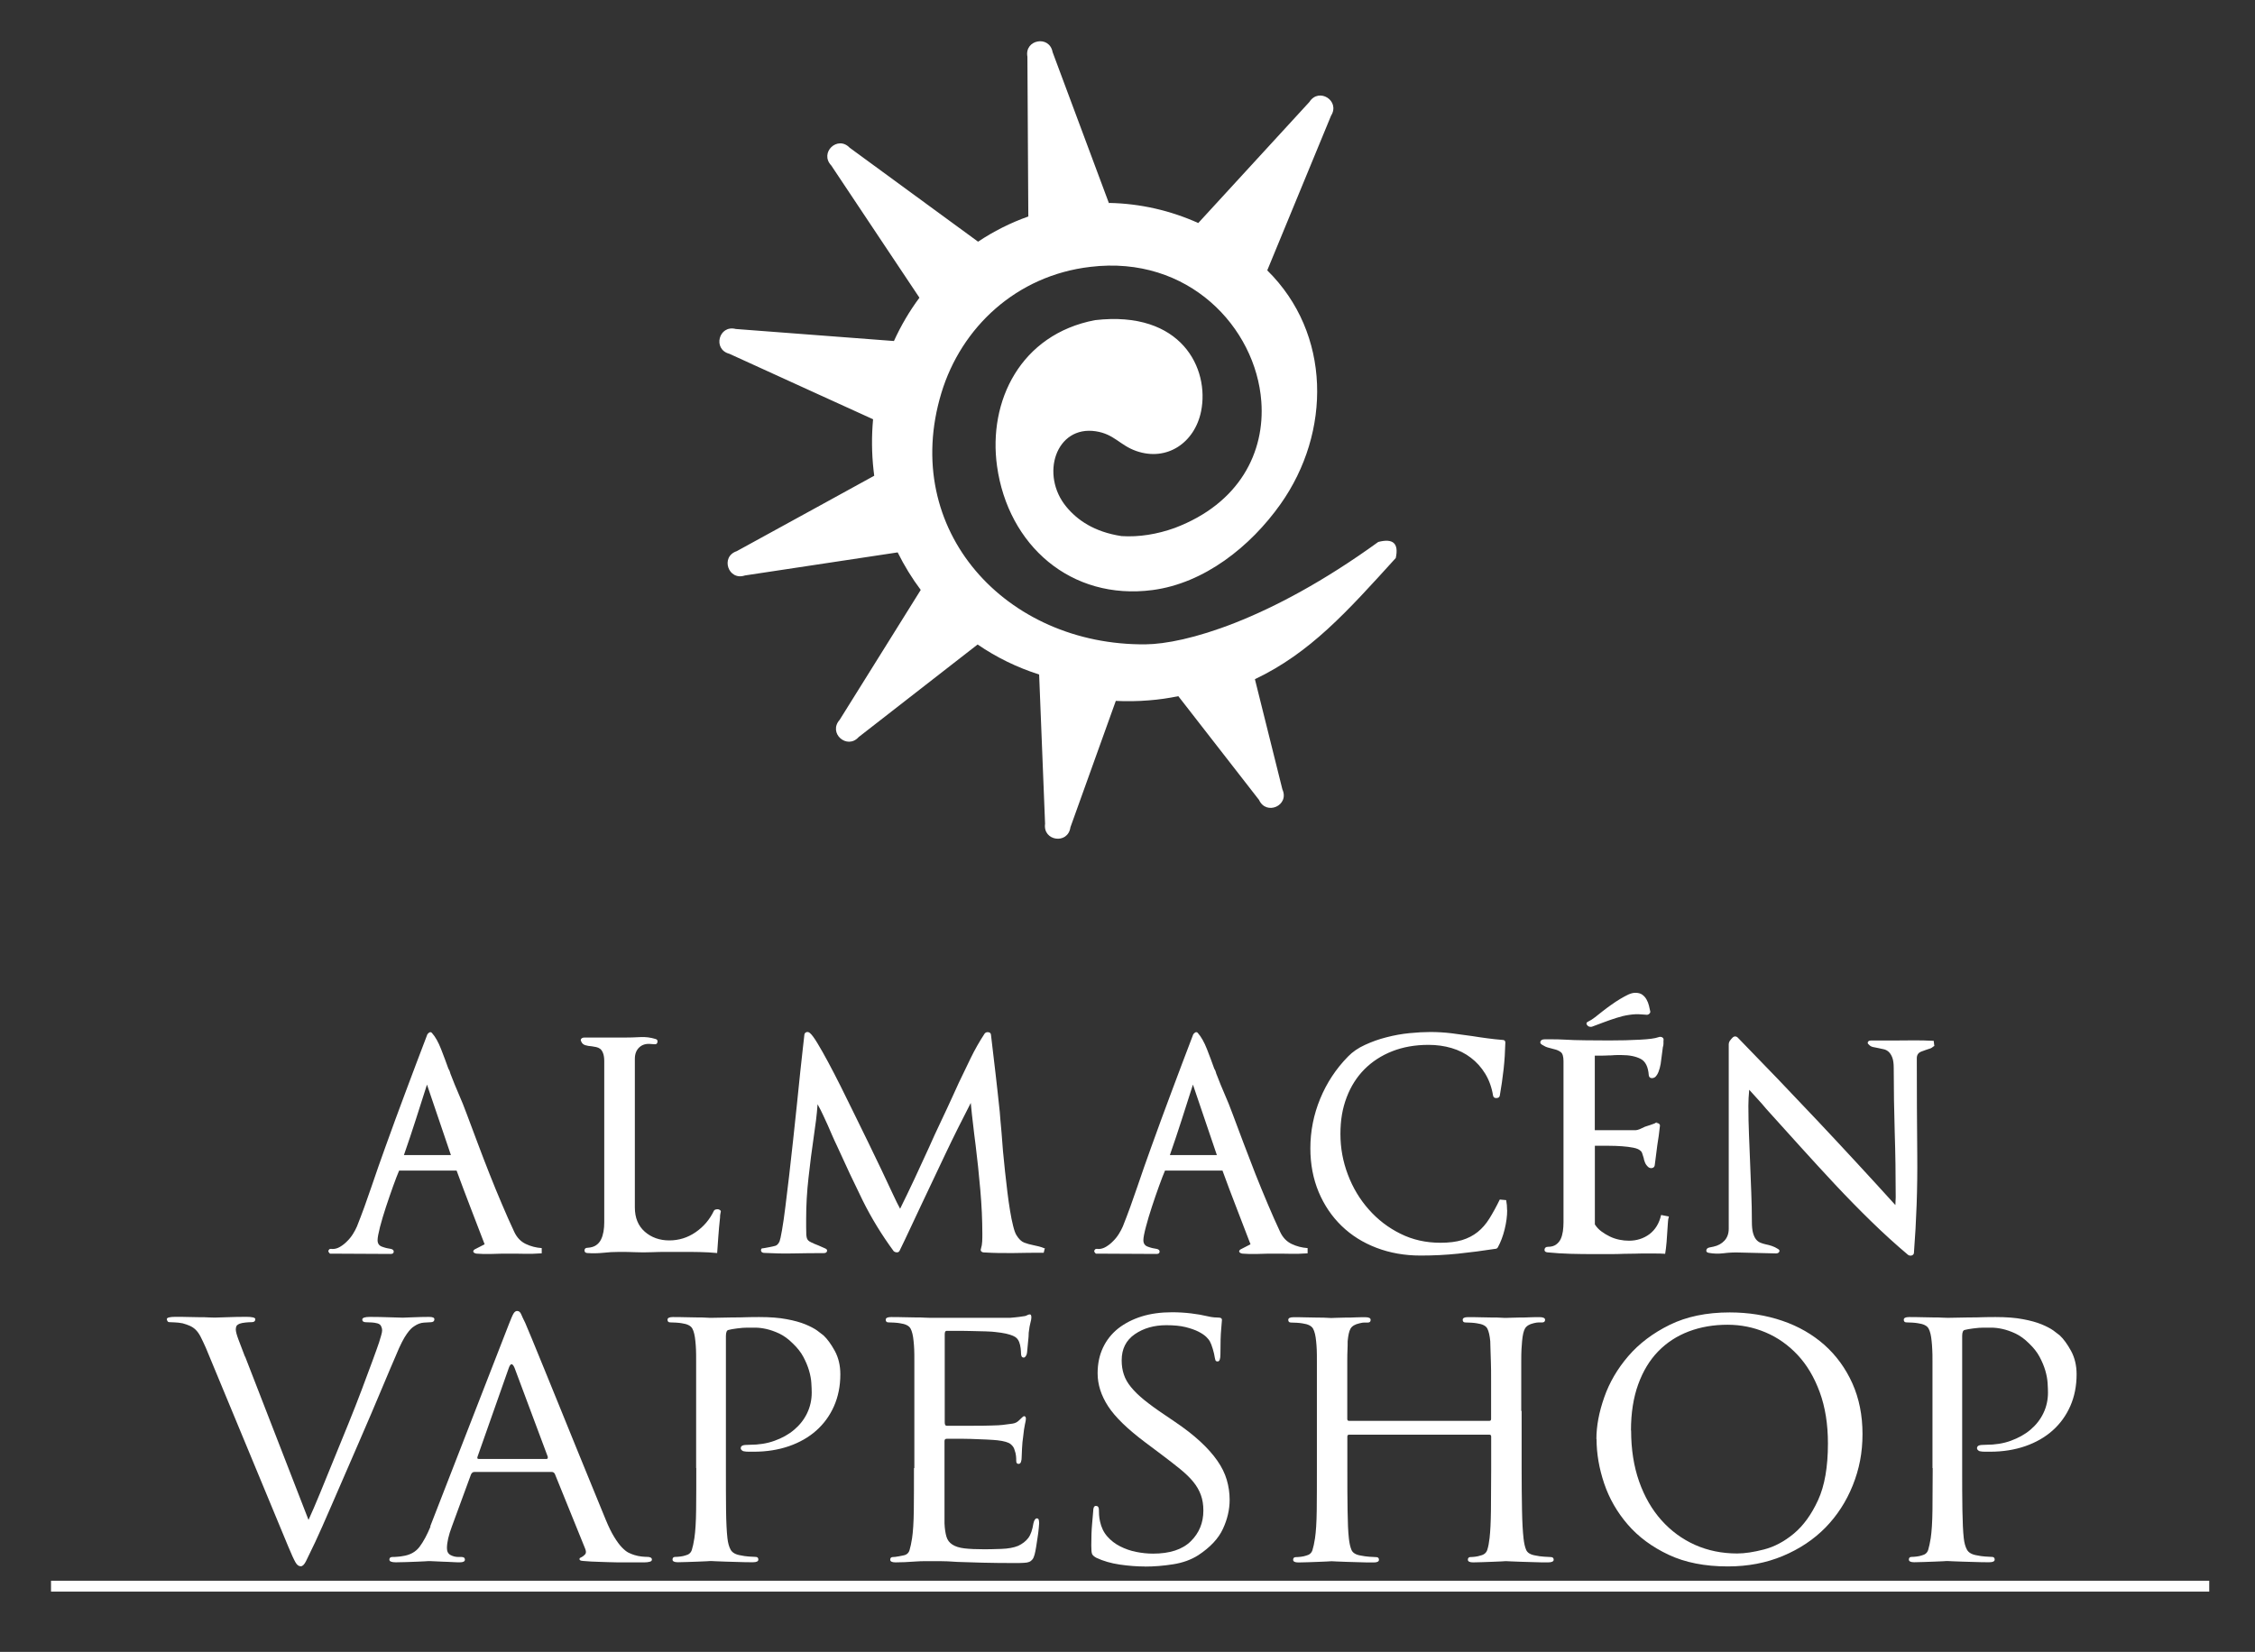 <?xml version="1.0" encoding="UTF-8"?>
<svg xmlns="http://www.w3.org/2000/svg" version="1.1" viewBox="0 0 296.17 217.02">
  <rect x="0" y="0" width="296.17" height="217.02" fill="#333333" stroke="none"/>
  <defs>
    <style>
      .cls-1, .cls-2 {
        fill: #fff;
      }

      .cls-2 {
        fill-rule: evenodd;
      }
    </style>
  </defs>
  <g>
    <g id="Layer_1">
      <g>
        <path class="cls-2" d="M145.67,26.66c4.12.08,8.09,1.01,11.71,2.64l6.13-6.68,8.47-9.23c.62-.98,1.64-1.01,2.35-.56.71.45,1.11,1.39.49,2.37l-4.78,11.59-3.6,8.73c8.43,8.3,8.42,21.27,1.75,30.7-3.97,5.61-10.04,10.41-16.82,11.3-10.73,1.4-18.97-5.89-20.42-16.28-1.19-8.55,3.09-17.31,12.86-19.18,11.4-1.32,15.07,6.4,13.94,11.98-.83,4.1-4.46,6.63-8.52,5.21-2.16-.76-2.88-2.22-5.31-2.59-2.62-.4-4.45,1.03-5.2,3.08-.75,2.06-.4,4.76,1.35,6.86,1.41,1.7,3.61,3.28,7.23,3.83,2.28.15,4.69-.24,6.99-1.07,8.52-3.22,11.87-9.96,11.37-16.63-.72-9.69-9.56-19.23-22.45-17.67-9.72,1.13-16.96,7.95-19.57,16.57-5.45,18.03,8.48,33.2,26.83,33.02,5.08-.05,16.2-3.06,30.55-13.45,1.93-.5,2.72.16,2.3,2.11-6.45,7.11-11.24,12.46-18.5,15.92l3.61,14.48c.48,1.05-.05,1.93-.82,2.27-.77.34-1.77.16-2.25-.89l-10.6-13.63c-1.26.26-2.55.45-3.87.55-1.46.12-2.91.14-4.34.07l-5.96,16.6c-.16,1.15-1.07,1.61-1.9,1.49-.83-.11-1.59-.8-1.43-1.95l-.78-19.61c-2.88-.91-5.6-2.24-8.08-3.94l-5.73,4.46-9.89,7.7c-.77.86-1.78.72-2.41.16-.63-.56-.86-1.56-.09-2.42l6.64-10.64,4.01-6.43c-1.15-1.53-2.16-3.18-3.03-4.93l-7.68,1.16-12.38,1.87c-1.09.37-1.91-.24-2.18-1.04-.27-.8,0-1.78,1.1-2.15l10.98-6.02,7.08-3.89c-.03-.25-.07-.5-.09-.75-.25-2.26-.26-4.49-.06-6.67l-7.47-3.4-11.4-5.2c-1.12-.29-1.47-1.25-1.26-2.06.21-.82.98-1.49,2.1-1.2l12.49.95,8.28.63c.92-2.02,2.04-3.93,3.35-5.69l-4.63-6.94-6.95-10.43c-.8-.84-.59-1.84.01-2.42.61-.58,1.61-.75,2.41.09l10.11,7.4,6.75,4.94c2.04-1.36,4.25-2.48,6.6-3.31l-.05-8.44-.07-12.54c-.21-1.14.51-1.86,1.34-2.01.83-.16,1.76.26,1.97,1.4l4.38,11.75,3.03,8.13Z"></path>
        <path class="cls-2" d="M71.15,164.66v-.69c-.74-.05-1.44-.23-2.09-.54-.65-.31-1.16-.83-1.51-1.57-.54-1.15-1.08-2.37-1.63-3.67-.55-1.29-1.1-2.62-1.63-3.97-.54-1.36-1.05-2.7-1.55-4.03-.5-1.33-.98-2.61-1.44-3.84-.33-.9-.68-1.77-1.05-2.61-.37-.85-.71-1.68-1.02-2.5-.05-.1-.09-.23-.13-.38-.04-.15-.11-.31-.21-.46-.28-.79-.6-1.65-.96-2.57-.36-.92-.75-1.62-1.19-2.11-.1-.13-.22-.15-.35-.08-.13.08-.22.17-.27.27-.95,2.48-1.88,4.95-2.8,7.41-.92,2.45-1.83,4.93-2.72,7.41-.61,1.69-1.22,3.42-1.82,5.2-.6,1.78-1.23,3.52-1.9,5.2-.13.3-.3.63-.52.98-.22.35-.47.67-.77.96-.29.3-.6.54-.92.73-.32.19-.65.29-.98.29-.02,0-.1,0-.21-.02-.11-.01-.2.02-.25.09-.1.1-.13.21-.08.31.03.05.06.1.11.15.05.05.08.08.08.08l7.97.04c.26,0,.39-.09.4-.29.01-.19-.11-.31-.36-.37-.38-.05-.77-.14-1.17-.29-.4-.14-.59-.43-.59-.86,0-.33.11-.91.32-1.74.22-.83.48-1.72.79-2.65.31-.93.62-1.84.94-2.73.32-.88.58-1.56.78-2.02h7.55c.59,1.61,1.2,3.23,1.82,4.84.62,1.61,1.24,3.22,1.86,4.84l-1.34.69c-.15.13-.19.24-.12.35.08.1.22.17.42.19.54.05,1.2.06,1.99.04.79-.03,1.47-.04,2.03-.04.77,0,1.52,0,2.26.02.74.01,1.48,0,2.22-.06M59.22,151.75h-6.17c.56-1.61,1.08-3.16,1.55-4.63.47-1.47.96-3.01,1.48-4.63l3.14,9.25ZM94.66,159.24c.03-.1,0-.19-.08-.25-.08-.06-.16-.11-.25-.12-.09-.01-.19,0-.31.02-.12.03-.2.08-.25.16-.56,1.18-1.37,2.12-2.42,2.84-1.05.72-2.2,1.07-3.45,1.07s-2.35-.38-3.22-1.15c-.87-.77-1.3-1.83-1.3-3.19v-19.51c0-.64.19-1.14.57-1.5.38-.36.87-.51,1.46-.46l.54.04c.23.03.37-.07.4-.29.04-.22-.05-.35-.25-.4-.64-.2-1.31-.29-2.01-.25-.7.04-1.4.06-2.09.06h-5.25c-.18,0-.31.05-.4.15-.09.1-.1.22-.02.35.1.26.28.42.53.5.26.08.55.13.88.15.18.03.36.06.56.1.19.04.36.11.52.23.15.11.28.3.38.56.1.26.16.6.16,1.04v21.19c0,.43-.03.84-.1,1.23-.07.38-.17.73-.33,1.04-.15.31-.37.56-.65.75-.28.19-.65.3-1.11.33-.26,0-.39.11-.4.33-.01.22.11.34.36.36.69.05,1.38.04,2.07-.03.69-.08,1.41-.12,2.15-.12s1.42.01,2.11.04c.69.03,1.39.03,2.11,0,.69-.03,1.38-.04,2.07-.04h2.03c.74,0,1.49,0,2.24.02.76.01,1.52.06,2.28.13.05-.66.1-1.38.15-2.13.05-.75.13-1.6.23-2.55,0-.13,0-.24.02-.35.01-.1.03-.22.06-.34ZM137.27,164.04c-.28-.13-.56-.22-.83-.29-.27-.06-.52-.12-.75-.17-.41-.08-.8-.19-1.17-.33-.37-.14-.71-.47-1.02-.98-.16-.25-.3-.66-.44-1.23-.14-.56-.28-1.22-.4-1.98-.13-.76-.24-1.58-.35-2.46-.1-.88-.2-1.78-.31-2.69-.1-.91-.19-1.81-.27-2.69-.08-.88-.14-1.69-.19-2.44-.05-.56-.1-1.08-.14-1.55-.04-.48-.07-.85-.09-1.13-.18-1.69-.36-3.39-.56-5.09-.19-1.7-.39-3.4-.6-5.09-.03-.18-.13-.28-.33-.31-.19-.03-.35.02-.48.15-.69,1.05-1.3,2.12-1.84,3.23-.54,1.1-1.06,2.19-1.57,3.26l-.77,1.69c-.54,1.18-1.07,2.33-1.61,3.46-.54,1.13-1.06,2.26-1.57,3.42-.62,1.35-1.23,2.69-1.84,3.99-.61,1.3-1.25,2.64-1.92,3.99-.28-.51-.6-1.16-.96-1.94-.36-.78-.86-1.83-1.49-3.17-.54-1.13-1.11-2.31-1.72-3.57-.62-1.26-1.23-2.51-1.84-3.76-.61-1.26-1.21-2.47-1.8-3.65-.59-1.18-1.14-2.24-1.65-3.19-.51-.95-.97-1.76-1.38-2.44-.41-.68-.74-1.14-1-1.36-.15-.13-.31-.17-.46-.12-.15.05-.24.15-.27.31-.05.38-.12,1-.21,1.86-.09.86-.2,1.86-.33,3.01-.13,1.31-.27,2.73-.44,4.28-.17,1.55-.33,3.11-.5,4.7-.17,1.59-.34,3.14-.52,4.66-.18,1.52-.35,2.9-.5,4.13-.15,1.23-.3,2.25-.44,3.05-.14.81-.25,1.3-.32,1.48-.15.33-.34.53-.56.59-.22.06-.47.12-.75.17-.13.03-.33.07-.59.11-.27.05-.4.07-.4.04-.13.1-.17.22-.13.36.04.14.16.22.36.25,1.3.07,2.61.1,3.93.07,1.32-.03,2.62-.04,3.93-.04.26,0,.4-.09.44-.25.04-.17-.04-.29-.25-.37-.33-.15-.62-.28-.86-.38-.24-.1-.46-.19-.67-.27h.04c-.25-.1-.45-.19-.57-.27-.13-.08-.22-.18-.29-.31-.06-.13-.1-.31-.12-.54-.01-.23-.02-.56-.02-1v-1.12c0-1.77.1-3.56.31-5.4.2-1.83.43-3.63.69-5.39.1-.69.2-1.39.29-2.11.09-.72.16-1.44.21-2.15.31.56.56,1.06.76,1.5.21.43.4.86.58,1.26.18.41.36.84.56,1.29.19.45.43.96.71,1.55,1.07,2.38,2.18,4.73,3.31,7.03,1.14,2.3,2.5,4.53,4.08,6.68.13.1.27.15.42.15s.27-.06.34-.19c.49-1,.96-1.99,1.42-2.98.46-.98.92-1.96,1.38-2.94,1.07-2.28,2.15-4.54,3.22-6.8,1.07-2.26,2.19-4.49,3.34-6.72.05.56.1,1.06.15,1.5.05.43.1.86.15,1.29.05.42.1.85.15,1.29.05.43.11.93.19,1.5.23,1.84.43,3.78.61,5.82.18,2.03.27,3.97.27,5.82,0,.33,0,.66-.02.98-.01.32-.07.65-.17.98-.05.13-.03.24.06.33.09.09.21.13.37.13,1.3.08,2.6.1,3.89.08,1.29-.03,2.6-.04,3.93-.04l.15-.62ZM171.74,164.66v-.69c-.74-.05-1.44-.23-2.09-.54-.65-.31-1.16-.83-1.51-1.57-.54-1.15-1.08-2.37-1.63-3.67-.55-1.29-1.09-2.62-1.63-3.97-.53-1.36-1.05-2.7-1.55-4.03-.5-1.33-.98-2.61-1.44-3.84-.33-.9-.68-1.77-1.05-2.61-.37-.85-.71-1.68-1.02-2.5-.05-.1-.1-.23-.13-.38-.04-.15-.11-.31-.21-.46-.28-.79-.6-1.65-.96-2.57-.36-.92-.76-1.62-1.19-2.11-.1-.13-.22-.15-.35-.08-.13.08-.21.17-.27.27-.95,2.48-1.88,4.95-2.8,7.41-.92,2.45-1.83,4.93-2.72,7.41-.61,1.69-1.22,3.42-1.82,5.2-.6,1.78-1.23,3.52-1.9,5.2-.13.3-.3.63-.52.98-.22.35-.47.67-.77.96-.29.3-.6.54-.92.73-.32.19-.65.29-.98.29-.02,0-.1,0-.21-.02-.11-.01-.2.02-.25.09-.1.1-.13.21-.08.31.02.05.06.1.11.15.05.05.08.08.08.08l7.97.04c.25,0,.39-.09.4-.29.01-.19-.11-.31-.37-.37-.38-.05-.77-.14-1.17-.29-.4-.14-.59-.43-.59-.86,0-.33.11-.91.33-1.74.22-.83.48-1.72.79-2.65.3-.93.62-1.84.94-2.73.32-.88.58-1.56.78-2.02h7.55c.59,1.61,1.19,3.23,1.82,4.84.63,1.61,1.25,3.22,1.86,4.84l-1.34.69c-.15.13-.19.24-.11.35.08.1.22.17.42.19.54.05,1.2.06,1.99.04.79-.03,1.47-.04,2.03-.04.76,0,1.52,0,2.26.02.74.01,1.48,0,2.22-.06ZM159.82,151.75h-6.17c.56-1.61,1.08-3.16,1.55-4.63.47-1.47.97-3.01,1.48-4.63l3.14,9.25ZM197.94,159.01c0-.46-.04-.91-.12-1.34l-.84-.08c-.46.95-.92,1.78-1.36,2.49-.45.72-.96,1.31-1.55,1.78-.59.47-1.27.82-2.05,1.06-.78.23-1.72.35-2.82.35-1.92,0-3.67-.39-5.27-1.19-1.6-.79-2.98-1.85-4.16-3.19-1.18-1.33-2.09-2.85-2.74-4.57-.65-1.71-.98-3.49-.98-5.34s.27-3.37.82-4.82c.55-1.45,1.33-2.67,2.34-3.69,1.01-1.01,2.22-1.8,3.64-2.36,1.42-.56,3.01-.84,4.77-.84,1.07,0,2.08.14,3.03.42.95.28,1.79.7,2.53,1.27.74.56,1.37,1.26,1.88,2.09.51.83.86,1.8,1.04,2.9.05.21.19.31.42.31.25,0,.41-.1.46-.31.2-1.15.37-2.31.5-3.47.13-1.17.2-2.34.23-3.52,0-.23-.13-.34-.38-.34-.64-.05-1.29-.12-1.96-.21-.66-.09-1.33-.18-1.99-.29-.89-.13-1.8-.25-2.72-.37-.92-.11-1.85-.17-2.8-.17-.82,0-1.73.05-2.74.15-1.01.1-2.01.28-3.01.54-1,.25-1.94.59-2.83,1-.9.41-1.64.92-2.23,1.53-1.58,1.61-2.8,3.46-3.66,5.55-.86,2.09-1.29,4.26-1.29,6.51,0,2.1.37,4.01,1.09,5.74.73,1.73,1.73,3.21,3.01,4.45,1.28,1.24,2.8,2.2,4.58,2.88,1.78.68,3.71,1.02,5.81,1.02,1.66,0,3.3-.08,4.93-.25,1.62-.17,3.24-.38,4.85-.63.15,0,.27-.06.35-.19.38-.69.68-1.48.9-2.38.22-.9.33-1.73.33-2.5ZM216.74,132.86c-.05-.23-.11-.48-.17-.75-.06-.27-.17-.53-.31-.79-.14-.26-.33-.47-.56-.64-.23-.17-.54-.25-.92-.25-.28,0-.59.08-.92.23-.33.16-.69.35-1.07.58-.38.23-.77.48-1.17.77-.4.28-.77.56-1.13.84-.36.28-.69.55-1,.79-.31.24-.6.43-.88.56-.25.1-.31.26-.17.46.14.2.35.28.63.23.49-.18,1.01-.37,1.55-.58.55-.21,1.11-.4,1.67-.58.56-.18,1.12-.32,1.69-.4.56-.09,1.11-.11,1.65-.06l.54.04c.18.03.33-.01.44-.12.12-.1.16-.22.13-.35ZM217.51,147.53c.13-.05.18-.08.15-.08l-.34.08h.19ZM219.19,159.82c-.08.25-.12.54-.13.84-.01.31-.03.6-.06.88-.03.49-.06,1.02-.11,1.61-.05.59-.11,1.12-.19,1.57-.43-.03-.87-.04-1.31-.04h-1.26c-.49,0-.95,0-1.38.02-.43.01-.91.02-1.42.02-.61.03-1.25.04-1.92.04h-1.96c-1.1,0-2.16-.01-3.18-.04-1.02-.03-2.03-.09-3.03-.19-.28-.03-.41-.16-.38-.38.03-.23.18-.35.46-.35.43,0,.78-.1,1.05-.29.27-.2.47-.43.61-.73.14-.3.23-.63.29-1.02.05-.38.08-.78.08-1.19v-21.16c0-.61-.12-1.01-.36-1.19-.24-.18-.53-.31-.86-.38-.28-.08-.54-.15-.78-.21-.24-.06-.51-.18-.79-.36-.23-.13-.31-.28-.23-.46.08-.18.25-.27.54-.27h1.08c.43,0,.93.01,1.49.04.82.05,1.77.08,2.86.09,1.09.01,2.1.02,3.05.02,1.48,0,2.82-.03,4.03-.1,1.2-.06,2.01-.17,2.41-.32.21-.08.39-.07.54.02.15.09.2.24.15.44v.38c0,.18-.03.33-.08.46-.05.33-.1.69-.14,1.08-.04.38-.09.76-.15,1.13-.06.37-.16.7-.27,1-.11.3-.26.53-.44.71-.18.13-.36.17-.54.14-.18-.04-.28-.16-.31-.37-.08-1.1-.43-1.82-1.07-2.15-.64-.33-1.47-.5-2.49-.5h-.65c-.23,0-.46.02-.69.04-.2,0-.43,0-.67.02-.24.01-.48.02-.71.02h-.81v9.79h5.37c.13,0,.3-.05.52-.13.22-.09.45-.2.71-.33.18-.05.42-.13.71-.23.29-.1.54-.19.75-.27.15,0,.28.04.38.12.1.08.14.18.11.31-.05.43-.1.85-.15,1.25-.05.4-.12.81-.19,1.25-.05.41-.11.85-.17,1.33-.06.47-.12.91-.17,1.32-.06.4-.56.46-.84.23-.2-.18-.34-.37-.42-.56-.08-.19-.14-.39-.19-.59l.04.08c-.08-.23-.15-.46-.21-.67-.06-.21-.16-.36-.29-.44-.16-.15-.45-.28-.9-.37-.45-.09-.94-.15-1.5-.19-.55-.04-1.1-.06-1.67-.06h-1.88v10.33c.23.36.52.67.86.92.35.26.72.48,1.11.67.39.19.81.33,1.25.42.43.09.86.13,1.26.13,1.02,0,1.92-.29,2.69-.86.76-.58,1.28-1.41,1.53-2.52l1.03.2ZM254.05,137.39l-.08-.65c-.92-.05-1.84-.07-2.76-.06-.92.01-1.83.02-2.72.02h-2.76c-.2,0-.34.06-.4.19-.06.13-.02.24.13.35.13.15.3.26.52.31.22.05.47.1.75.15.23.05.46.1.69.15.23.05.44.16.63.33.19.17.35.42.48.75.13.33.19.8.19,1.38,0,2.82.05,5.62.13,8.41.09,2.79.13,5.6.13,8.41,0,.2,0,.4-.02.59-.01.19-.02.39-.02.6-6.75-7.45-13.66-14.79-20.74-22.04-.2-.16-.41-.16-.61,0-.15.15-.28.3-.38.44-.1.14-.16.31-.16.52v24.19c0,.64-.19,1.16-.56,1.56-.37.4-.85.66-1.44.79l-.54.11c-.23.05-.37.17-.4.35-.04.18.06.3.29.35.61.12,1.27.14,1.96.06.69-.09,1.37-.12,2.03-.1l4.87.12c.2,0,.35-.07.42-.21.08-.14.03-.26-.15-.37-.28-.18-.55-.31-.82-.4-.27-.09-.53-.16-.79-.21-.23-.05-.46-.12-.69-.21-.23-.09-.43-.24-.59-.44-.17-.21-.3-.49-.4-.85-.1-.36-.15-.84-.15-1.46,0-1.28-.03-2.55-.08-3.82-.05-1.27-.1-2.55-.15-3.86-.05-1.25-.1-2.51-.15-3.76-.05-1.25-.08-2.52-.08-3.8,0-.67.04-1.37.11-2.11.46.51.84.93,1.15,1.27.31.33.68.75,1.11,1.27,1.46,1.61,2.94,3.26,4.45,4.93,1.51,1.67,3.04,3.34,4.58,4.99,1.55,1.65,3.12,3.26,4.72,4.82,1.6,1.56,3.21,3.03,4.85,4.41.15.1.31.13.48.08.16-.05.26-.15.29-.31.33-4.25.48-8.51.44-12.78-.04-4.27-.06-8.55-.06-12.82,0-.44.2-.73.6-.88.39-.15.8-.29,1.21-.42.08-.03.16-.08.25-.15.09-.08.17-.13.25-.16Z"></path>
      </g>
      <g>
        <path class="cls-1" d="M32.2,178.24l8.32,21.44c.43-.93.93-2.1,1.5-3.48.57-1.39,1.17-2.86,1.8-4.41.63-1.55,1.28-3.13,1.93-4.73.65-1.6,1.24-3.11,1.78-4.54.53-1.42,1-2.67,1.4-3.76.4-1.08.68-1.88.85-2.38.1-.33.19-.64.28-.93.08-.28.13-.51.13-.68s-.04-.34-.13-.53c-.08-.18-.24-.31-.48-.38-.27-.07-.52-.11-.75-.12-.23-.02-.48-.03-.75-.03-.33,0-.5-.12-.5-.35s.33-.35,1-.35c.87,0,1.74.02,2.61.05.87.03,1.44.05,1.7.05.13,0,.58-.02,1.33-.05.75-.03,1.46-.05,2.13-.05.47,0,.7.1.7.3,0,.27-.17.4-.5.4-.17,0-.46.02-.88.05-.42.03-.83.18-1.23.45-.17.1-.33.23-.48.38s-.33.37-.53.65c-.2.28-.42.65-.65,1.1-.23.45-.5,1.04-.8,1.78-.13.3-.36.83-.68,1.58-.32.75-.69,1.65-1.13,2.68-.43,1.04-.92,2.18-1.45,3.43-.53,1.25-1.09,2.53-1.65,3.83-1.37,3.14-2.53,5.81-3.48,8.02-.95,2.2-1.68,3.84-2.18,4.91-.6,1.27-1.01,2.12-1.23,2.55-.22.43-.44.65-.68.65-.27,0-.5-.17-.7-.53-.2-.35-.52-1.04-.95-2.08l-10.82-26.1c-.27-.6-.5-1.09-.7-1.48-.2-.38-.42-.68-.65-.9-.23-.22-.48-.38-.75-.5-.27-.12-.58-.23-.95-.33-.37-.07-.71-.11-1.03-.12-.32-.02-.54-.03-.68-.03s-.23-.05-.28-.15c-.05-.1-.08-.18-.08-.25,0-.2.38-.3,1.15-.3.53,0,1.08,0,1.63.02.55.02,1.06.03,1.53.03s.88,0,1.25.03c.37.02.62.02.75.02.23,0,.76-.02,1.58-.05.82-.03,1.66-.05,2.53-.05.8,0,1.2.1,1.2.3,0,.27-.15.4-.45.4-.27,0-.55.02-.85.05-.3.03-.55.08-.75.15-.23.1-.38.21-.43.33-.05.12-.08.26-.08.43,0,.27.12.71.35,1.33.23.62.52,1.36.85,2.23Z"></path>
        <path class="cls-1" d="M56.5,200.54l10.37-26.66c.27-.7.47-1.15.6-1.35.13-.2.28-.3.45-.3.23,0,.41.14.53.43.12.28.29.66.53,1.13.13.3.43,1,.88,2.1.45,1.1.99,2.43,1.63,3.98.63,1.55,1.33,3.26,2.08,5.11.75,1.85,1.49,3.68,2.23,5.49.73,1.8,1.44,3.52,2.1,5.14.67,1.62,1.22,2.96,1.65,4.03.4.97.78,1.74,1.13,2.3.35.57.68,1.02,1,1.35.32.33.61.57.88.7.27.13.52.23.75.3.33.1.65.17.95.2.3.03.57.05.8.05.13,0,.26.02.38.08.12.05.18.14.18.28s-.1.23-.3.28c-.2.05-.43.08-.7.08h-2.58c-.65,0-1.35,0-2.1-.03s-1.51-.04-2.28-.08c-.43-.03-.8-.06-1.1-.08-.3-.02-.45-.09-.45-.23,0-.1.03-.16.08-.17.05-.02.13-.06.23-.12.13-.07.28-.18.43-.35.15-.17.14-.43-.02-.8l-3.96-9.77c-.1-.17-.23-.25-.4-.25h-10.17c-.2,0-.35.12-.45.35l-2.5,6.81c-.43,1.14-.65,2.09-.65,2.86,0,.43.16.73.48.9.32.17.66.25,1.03.25h.4c.3,0,.45.12.45.35s-.22.35-.65.35c-.27,0-.6,0-1-.03s-.8-.03-1.2-.05c-.4-.02-.76-.03-1.08-.05-.32-.02-.54-.03-.68-.03-.1,0-.31,0-.63.03-.32.02-.69.03-1.1.05-.42.02-.87.03-1.35.05-.48.02-.94.03-1.38.03-.57,0-.85-.12-.85-.35s.13-.35.4-.35c.17,0,.38,0,.65-.03.27-.02.48-.04.65-.08,1-.13,1.76-.55,2.28-1.25.52-.7.99-1.59,1.43-2.66ZM62.87,191.67h8.92c.13,0,.18-.1.15-.3l-4.36-11.67c-.27-.63-.52-.63-.75,0l-4.11,11.67c-.07.2-.02.3.15.3Z"></path>
        <path class="cls-1" d="M91.43,192.87v-14.05c0-.65,0-1.17-.02-1.55-.02-.38-.04-.74-.08-1.08-.07-.73-.2-1.29-.4-1.65-.2-.37-.67-.6-1.4-.7-.17-.03-.41-.06-.73-.08-.32-.02-.58-.03-.78-.03-.23,0-.35-.12-.35-.35s.23-.35.7-.35c.5,0,1.03,0,1.6.02.57.02,1.09.03,1.58.03s.9,0,1.25.03.58.02.68.02c.23,0,.6,0,1.1-.02s1.05-.03,1.65-.03,1.21,0,1.83-.03c.62-.02,1.18-.02,1.68-.02,1.4,0,2.6.09,3.58.28.98.18,1.8.41,2.46.68.65.27,1.16.54,1.53.8.37.27.65.49.85.65.5.47.99,1.14,1.48,2.03.48.89.73,1.91.73,3.08,0,1.54-.28,2.93-.83,4.18-.55,1.25-1.33,2.32-2.33,3.21-1,.89-2.2,1.57-3.58,2.05-1.39.48-2.93.73-4.63.73h-.63c-.28,0-.49-.02-.63-.05-.1,0-.2-.04-.3-.13-.1-.08-.15-.17-.15-.28,0-.17.08-.28.23-.35.15-.07.46-.1.93-.1,1.2,0,2.3-.17,3.28-.53.98-.35,1.85-.83,2.58-1.45.73-.62,1.3-1.34,1.7-2.18s.6-1.74.6-2.71c0-.33-.02-.75-.05-1.25-.03-.5-.13-1.04-.3-1.63-.17-.58-.42-1.18-.75-1.8-.33-.62-.8-1.21-1.4-1.78-.57-.57-1.15-.99-1.75-1.28-.6-.28-1.17-.48-1.7-.6-.53-.12-1.03-.18-1.48-.18h-1.03c-.37,0-.81.03-1.33.1-.52.07-.89.13-1.13.2-.23.03-.35.3-.35.8v17.34c0,2.07,0,3.91.02,5.51.02,1.6.08,2.84.18,3.71.07.63.21,1.14.43,1.53.22.38.66.63,1.33.73.3.07.65.12,1.05.15.4.03.7.05.9.05.23,0,.35.12.35.35s-.23.35-.7.35c-.6,0-1.22,0-1.85-.03-.63-.02-1.21-.03-1.73-.05-.52-.02-.96-.03-1.33-.05-.37-.02-.57-.03-.6-.03s-.22,0-.55.03c-.33.02-.73.03-1.18.05-.45.02-.92.03-1.4.05-.48.02-.89.03-1.23.03-.47,0-.7-.12-.7-.35s.12-.35.35-.35c.2,0,.43-.02.68-.05.25-.03.48-.08.68-.15.43-.1.71-.34.83-.73.12-.38.23-.89.33-1.53.13-.87.21-2.1.23-3.71.02-1.6.02-3.44.02-5.51Z"></path>
        <path class="cls-1" d="M120.09,192.87v-14.05c0-.65,0-1.17-.02-1.55-.02-.38-.04-.74-.08-1.08-.07-.73-.2-1.29-.4-1.65-.2-.37-.67-.6-1.4-.7-.17-.03-.41-.06-.73-.08-.32-.02-.58-.03-.78-.03-.23,0-.35-.12-.35-.35s.23-.35.7-.35c.5,0,1.03,0,1.6.02.57.02,1.1.03,1.6.03s.93,0,1.28.03c.35.02.56.02.63.02h10.52c.43-.03.83-.08,1.2-.12.37-.05.63-.09.8-.12.1-.03.2-.08.3-.13.1-.05.2-.08.3-.08.13,0,.2.13.2.4,0,.17-.04.39-.12.68-.08.28-.16.73-.23,1.33,0,.1,0,.28-.02.53-.02.25-.04.53-.08.83-.03.3-.06.58-.08.85-.02.27-.04.47-.08.6-.03.1-.08.2-.15.3-.07.1-.15.15-.25.15-.23,0-.35-.18-.35-.55,0-.17-.02-.39-.05-.68-.03-.28-.1-.56-.2-.83-.07-.17-.16-.32-.28-.45-.12-.13-.29-.25-.53-.35-.23-.1-.53-.19-.9-.28-.37-.08-.85-.16-1.45-.22-.2-.03-.62-.06-1.25-.08-.63-.02-1.31-.03-2.03-.05-.72-.02-1.38-.02-1.98-.02h-1.1c-.17,0-.25.15-.25.45v11.57c0,.3.08.45.25.45h3.51c.83,0,1.62,0,2.35-.03.73-.02,1.24-.04,1.5-.08.53-.07.97-.12,1.3-.17.33-.05.62-.19.85-.43.37-.37.58-.55.65-.55.17,0,.25.12.25.35,0,.13-.04.38-.13.75-.08.37-.16.9-.23,1.6-.07.43-.12.96-.15,1.58-.03.62-.05,1.01-.05,1.18s-.02.34-.08.53c-.05.18-.16.28-.33.28-.2,0-.3-.13-.3-.4,0-.2,0-.42-.03-.65-.02-.23-.08-.48-.18-.75-.07-.3-.24-.57-.53-.8-.28-.23-.86-.4-1.73-.5-.3-.03-.79-.07-1.45-.1-.67-.03-1.35-.06-2.05-.08-.7-.02-1.35-.02-1.95-.02h-1.2c-.2,0-.3.1-.3.3v10.82c.03.7.12,1.28.25,1.73.13.45.39.8.78,1.05.38.25.91.42,1.58.5.67.08,1.55.12,2.66.12.57,0,1.3-.02,2.2-.05.9-.03,1.64-.17,2.2-.4.57-.27,1.01-.61,1.33-1.03.32-.42.54-1.06.68-1.93.1-.43.25-.65.45-.65.13,0,.22.07.25.2.03.13.05.28.05.45,0,.07-.02.28-.05.63-.03.35-.08.75-.15,1.2-.07.45-.13.89-.2,1.3-.07.42-.13.74-.2.98-.07.27-.16.48-.28.63-.12.15-.26.26-.43.33-.17.07-.39.11-.68.12-.28.02-.64.03-1.08.03-1.67,0-3.14-.02-4.41-.05-1.27-.03-2.35-.07-3.26-.1-.94-.07-1.7-.1-2.28-.1h-2.03c-.37,0-.79.02-1.25.05-.43.03-.88.06-1.33.08-.45.02-.86.03-1.23.03-.47,0-.7-.12-.7-.35s.12-.35.35-.35c.2,0,.43-.03.68-.08.25-.05.48-.09.68-.13.43-.07.71-.3.83-.7.12-.4.23-.92.33-1.55.13-.87.21-2.1.23-3.71.02-1.6.02-3.44.02-5.51Z"></path>
        <path class="cls-1" d="M150.4,205.8c-1.04,0-2.14-.08-3.31-.25-1.17-.17-2.2-.47-3.11-.9-.3-.17-.48-.33-.55-.5-.07-.17-.1-.53-.1-1.1,0-1.07.03-2,.1-2.78.07-.78.12-1.36.15-1.73,0-.47.12-.7.35-.7.27,0,.4.17.4.5,0,.17,0,.39.02.68.02.28.06.58.13.88.17.77.48,1.42.95,1.95.47.54,1.03.97,1.68,1.3.65.33,1.35.58,2.1.73s1.49.23,2.23.23c2.2,0,3.86-.54,4.96-1.63,1.1-1.08,1.65-2.43,1.65-4.03,0-.77-.11-1.45-.33-2.05-.22-.6-.55-1.18-1-1.73-.45-.55-1.03-1.11-1.73-1.68-.7-.57-1.54-1.22-2.51-1.95l-2-1.5c-2.37-1.77-4.02-3.37-4.94-4.79-.92-1.42-1.38-2.86-1.38-4.33,0-1.24.23-2.36.7-3.36.47-1,1.14-1.84,2-2.53.87-.68,1.9-1.21,3.08-1.58,1.19-.37,2.51-.55,3.98-.55.87,0,1.71.05,2.53.15.82.1,1.5.22,2.03.35.43.1.76.16.98.17.22.02.41.03.58.03.3,0,.45.1.45.3,0,.1-.03.51-.1,1.23-.07.72-.1,1.81-.1,3.28,0,.64-.12.95-.35.95-.17,0-.27-.05-.3-.15-.03-.1-.07-.23-.1-.4-.03-.27-.12-.63-.25-1.08-.13-.45-.27-.79-.4-1.03-.07-.13-.22-.32-.45-.55-.23-.23-.58-.47-1.03-.7-.45-.23-1.02-.43-1.7-.6-.69-.17-1.53-.25-2.53-.25-1.6,0-2.98.39-4.13,1.18-1.15.79-1.73,1.93-1.73,3.43,0,.67.09,1.29.28,1.85.18.57.5,1.13.95,1.68.45.55,1.03,1.12,1.75,1.7.72.58,1.63,1.25,2.73,1.98l1.25.85c1.34.9,2.46,1.78,3.38,2.63.92.85,1.66,1.69,2.23,2.51.57.82.98,1.65,1.23,2.5.25.85.38,1.73.38,2.63,0,1.27-.29,2.54-.88,3.81-.58,1.27-1.66,2.42-3.23,3.46-.94.6-2.04,1-3.31,1.2-1.27.2-2.5.3-3.71.3Z"></path>
        <path class="cls-1" d="M199.85,185.36v7.52c0,2.07.02,3.91.05,5.51s.1,2.84.2,3.71c.07.63.18,1.14.35,1.53.17.38.58.63,1.25.73.3.07.66.12,1.08.15.42.03.71.05.88.05.27,0,.4.12.4.35s-.25.35-.75.35c-.6,0-1.21,0-1.83-.03-.62-.02-1.19-.03-1.7-.05-.52-.02-.95-.03-1.3-.05-.35-.02-.56-.03-.63-.03s-.27,0-.6.03c-.33.02-.73.03-1.18.05-.45.02-.91.03-1.38.05s-.87.03-1.2.03c-.47,0-.7-.12-.7-.35s.12-.35.35-.35c.2,0,.42-.02.65-.05.23-.03.45-.08.65-.15.47-.1.77-.35.9-.75.13-.4.23-.92.3-1.55.1-.87.16-2.08.18-3.63.02-1.55.03-3.37.03-5.44v-4.26c0-.17-.08-.25-.25-.25h-18.39c-.17,0-.25.08-.25.25v4.26c0,2.07,0,3.89.03,5.46.02,1.57.07,2.79.17,3.66.07.63.18,1.14.35,1.53.17.38.58.63,1.25.73.33.07.7.12,1.1.15.4.03.7.05.9.05.23,0,.35.12.35.35s-.23.35-.7.35c-.6,0-1.22,0-1.85-.03-.63-.02-1.21-.03-1.73-.05-.52-.02-.95-.03-1.3-.05-.35-.02-.54-.03-.58-.03-.07,0-.27,0-.6.03-.33.02-.73.03-1.18.05-.45.02-.92.03-1.4.05-.49.02-.89.03-1.23.03-.47,0-.7-.12-.7-.35s.12-.35.35-.35c.2,0,.43-.02.68-.05.25-.03.48-.08.68-.15.43-.1.71-.34.83-.73.12-.38.23-.89.33-1.53.13-.87.21-2.1.23-3.71.02-1.6.02-3.44.02-5.51v-14.05c0-.65,0-1.17-.02-1.55-.02-.38-.04-.74-.08-1.08-.07-.73-.2-1.29-.4-1.65-.2-.37-.67-.6-1.4-.7-.17-.03-.41-.06-.73-.08-.32-.02-.58-.03-.78-.03-.23,0-.35-.12-.35-.35s.23-.35.7-.35c.5,0,1.03,0,1.6.02.57.02,1.09.03,1.58.03s.9,0,1.25.03.56.02.63.02c.03,0,.22,0,.55-.02.33-.02.73-.03,1.18-.03s.92,0,1.4-.03c.48-.02.89-.02,1.23-.02.47,0,.7.12.7.35s-.12.35-.35.35h-.48c-.15,0-.36.03-.63.1-.6.13-.99.37-1.18.7s-.31.89-.38,1.66c0,.34,0,.7-.02,1.08-.02.38-.03.91-.03,1.58v7.55c0,.17.08.25.25.25h18.39c.17,0,.25-.08.25-.25v-4.96c0-1.06,0-1.92-.03-2.59-.02-.67-.03-1.2-.05-1.58-.02-.39-.03-.75-.03-1.08-.07-.74-.19-1.29-.38-1.66s-.64-.6-1.38-.7c-.17-.03-.41-.06-.73-.08s-.58-.03-.78-.03c-.23,0-.35-.12-.35-.35s.23-.35.7-.35c.5,0,1.03,0,1.58.02.55.02,1.08.03,1.58.03s.92,0,1.25.03.53.02.6.02.27,0,.6-.02.73-.03,1.18-.03.91,0,1.38-.03c.47-.02.87-.02,1.2-.02.5,0,.75.12.75.35s-.13.35-.4.35h-.48c-.15,0-.36.03-.63.1-.57.13-.94.37-1.13.7s-.31.89-.38,1.65c-.03.33-.06.69-.08,1.08-.02.38-.03.9-.03,1.55v6.54Z"></path>
        <path class="cls-1" d="M209.67,189.06c0-1.7.34-3.53,1.03-5.49.68-1.95,1.74-3.76,3.16-5.41,1.42-1.65,3.23-3.02,5.44-4.11,2.21-1.08,4.83-1.63,7.87-1.63,2.47,0,4.78.37,6.92,1.1,2.14.73,3.98,1.8,5.54,3.18,1.55,1.39,2.77,3.06,3.66,5.04.88,1.97,1.33,4.19,1.33,6.66s-.43,4.62-1.28,6.74c-.85,2.12-2.05,3.97-3.58,5.54-1.54,1.57-3.4,2.81-5.59,3.73-2.19.92-4.6,1.38-7.24,1.38-3.01,0-5.6-.51-7.77-1.53-2.17-1.02-3.96-2.34-5.36-3.96-1.4-1.62-2.44-3.42-3.11-5.41-.67-1.99-1-3.93-1-5.84ZM214.23,187.93c0,2.48.35,4.71,1.05,6.7.7,1.99,1.68,3.69,2.93,5.09s2.72,2.48,4.41,3.24c1.69.75,3.53,1.13,5.54,1.13,1,0,2.18-.18,3.53-.53,1.35-.35,2.66-1.04,3.91-2.08,1.25-1.04,2.31-2.5,3.18-4.39s1.3-4.38,1.3-7.45c0-2.54-.36-4.79-1.08-6.75-.72-1.96-1.69-3.59-2.91-4.89-1.22-1.3-2.62-2.29-4.21-2.96-1.59-.67-3.25-1-4.99-1-1.84,0-3.53.29-5.09.88-1.55.59-2.89,1.46-4.01,2.61s-2,2.6-2.63,4.34c-.63,1.74-.95,3.76-.95,6.07Z"></path>
        <path class="cls-1" d="M253.81,192.87v-14.05c0-.65,0-1.17-.03-1.55-.02-.38-.04-.74-.08-1.08-.07-.73-.2-1.29-.4-1.65-.2-.37-.67-.6-1.4-.7-.17-.03-.41-.06-.73-.08-.32-.02-.58-.03-.78-.03-.23,0-.35-.12-.35-.35s.23-.35.7-.35c.5,0,1.04,0,1.6.02.57.02,1.09.03,1.58.03s.9,0,1.25.03c.35.02.58.02.68.02.23,0,.6,0,1.1-.02s1.05-.03,1.65-.03,1.21,0,1.83-.03c.62-.02,1.18-.02,1.68-.02,1.4,0,2.6.09,3.58.28.98.18,1.8.41,2.46.68.65.27,1.16.54,1.53.8.37.27.65.49.85.65.5.47.99,1.14,1.48,2.03.48.89.73,1.91.73,3.08,0,1.54-.28,2.93-.83,4.18-.55,1.25-1.33,2.32-2.33,3.21-1,.89-2.2,1.57-3.58,2.05-1.39.48-2.93.73-4.63.73h-.63c-.28,0-.49-.02-.63-.05-.1,0-.2-.04-.3-.13-.1-.08-.15-.17-.15-.28,0-.17.08-.28.23-.35.15-.07.46-.1.93-.1,1.2,0,2.3-.17,3.28-.53s1.85-.83,2.58-1.45,1.3-1.34,1.7-2.18c.4-.83.6-1.74.6-2.71,0-.33-.02-.75-.05-1.25s-.13-1.04-.3-1.63c-.17-.58-.42-1.18-.75-1.8-.33-.62-.8-1.21-1.4-1.78-.57-.57-1.15-.99-1.75-1.28-.6-.28-1.17-.48-1.7-.6-.54-.12-1.03-.18-1.48-.18h-1.03c-.37,0-.81.03-1.33.1-.52.07-.89.13-1.13.2-.23.03-.35.3-.35.8v17.34c0,2.07,0,3.91.03,5.51s.08,2.84.18,3.71c.07.63.21,1.14.43,1.53.22.38.66.63,1.33.73.3.07.65.12,1.05.15.4.03.7.05.9.05.23,0,.35.12.35.35s-.23.35-.7.35c-.6,0-1.22,0-1.85-.03-.63-.02-1.21-.03-1.73-.05-.52-.02-.96-.03-1.33-.05-.37-.02-.57-.03-.6-.03-.03,0-.22,0-.55.03-.33.02-.73.03-1.18.05-.45.02-.92.03-1.4.05-.48.02-.89.03-1.23.03-.47,0-.7-.12-.7-.35s.12-.35.35-.35c.2,0,.43-.02.68-.05.25-.03.48-.08.68-.15.43-.1.71-.34.83-.73.12-.38.22-.89.33-1.53.13-.87.21-2.1.23-3.71.02-1.6.03-3.44.03-5.51Z"></path>
      </g>
      <rect class="cls-1" x="6.7" y="207.67" width="283.46" height="1.43"></rect>
    </g>
  </g>
</svg>
